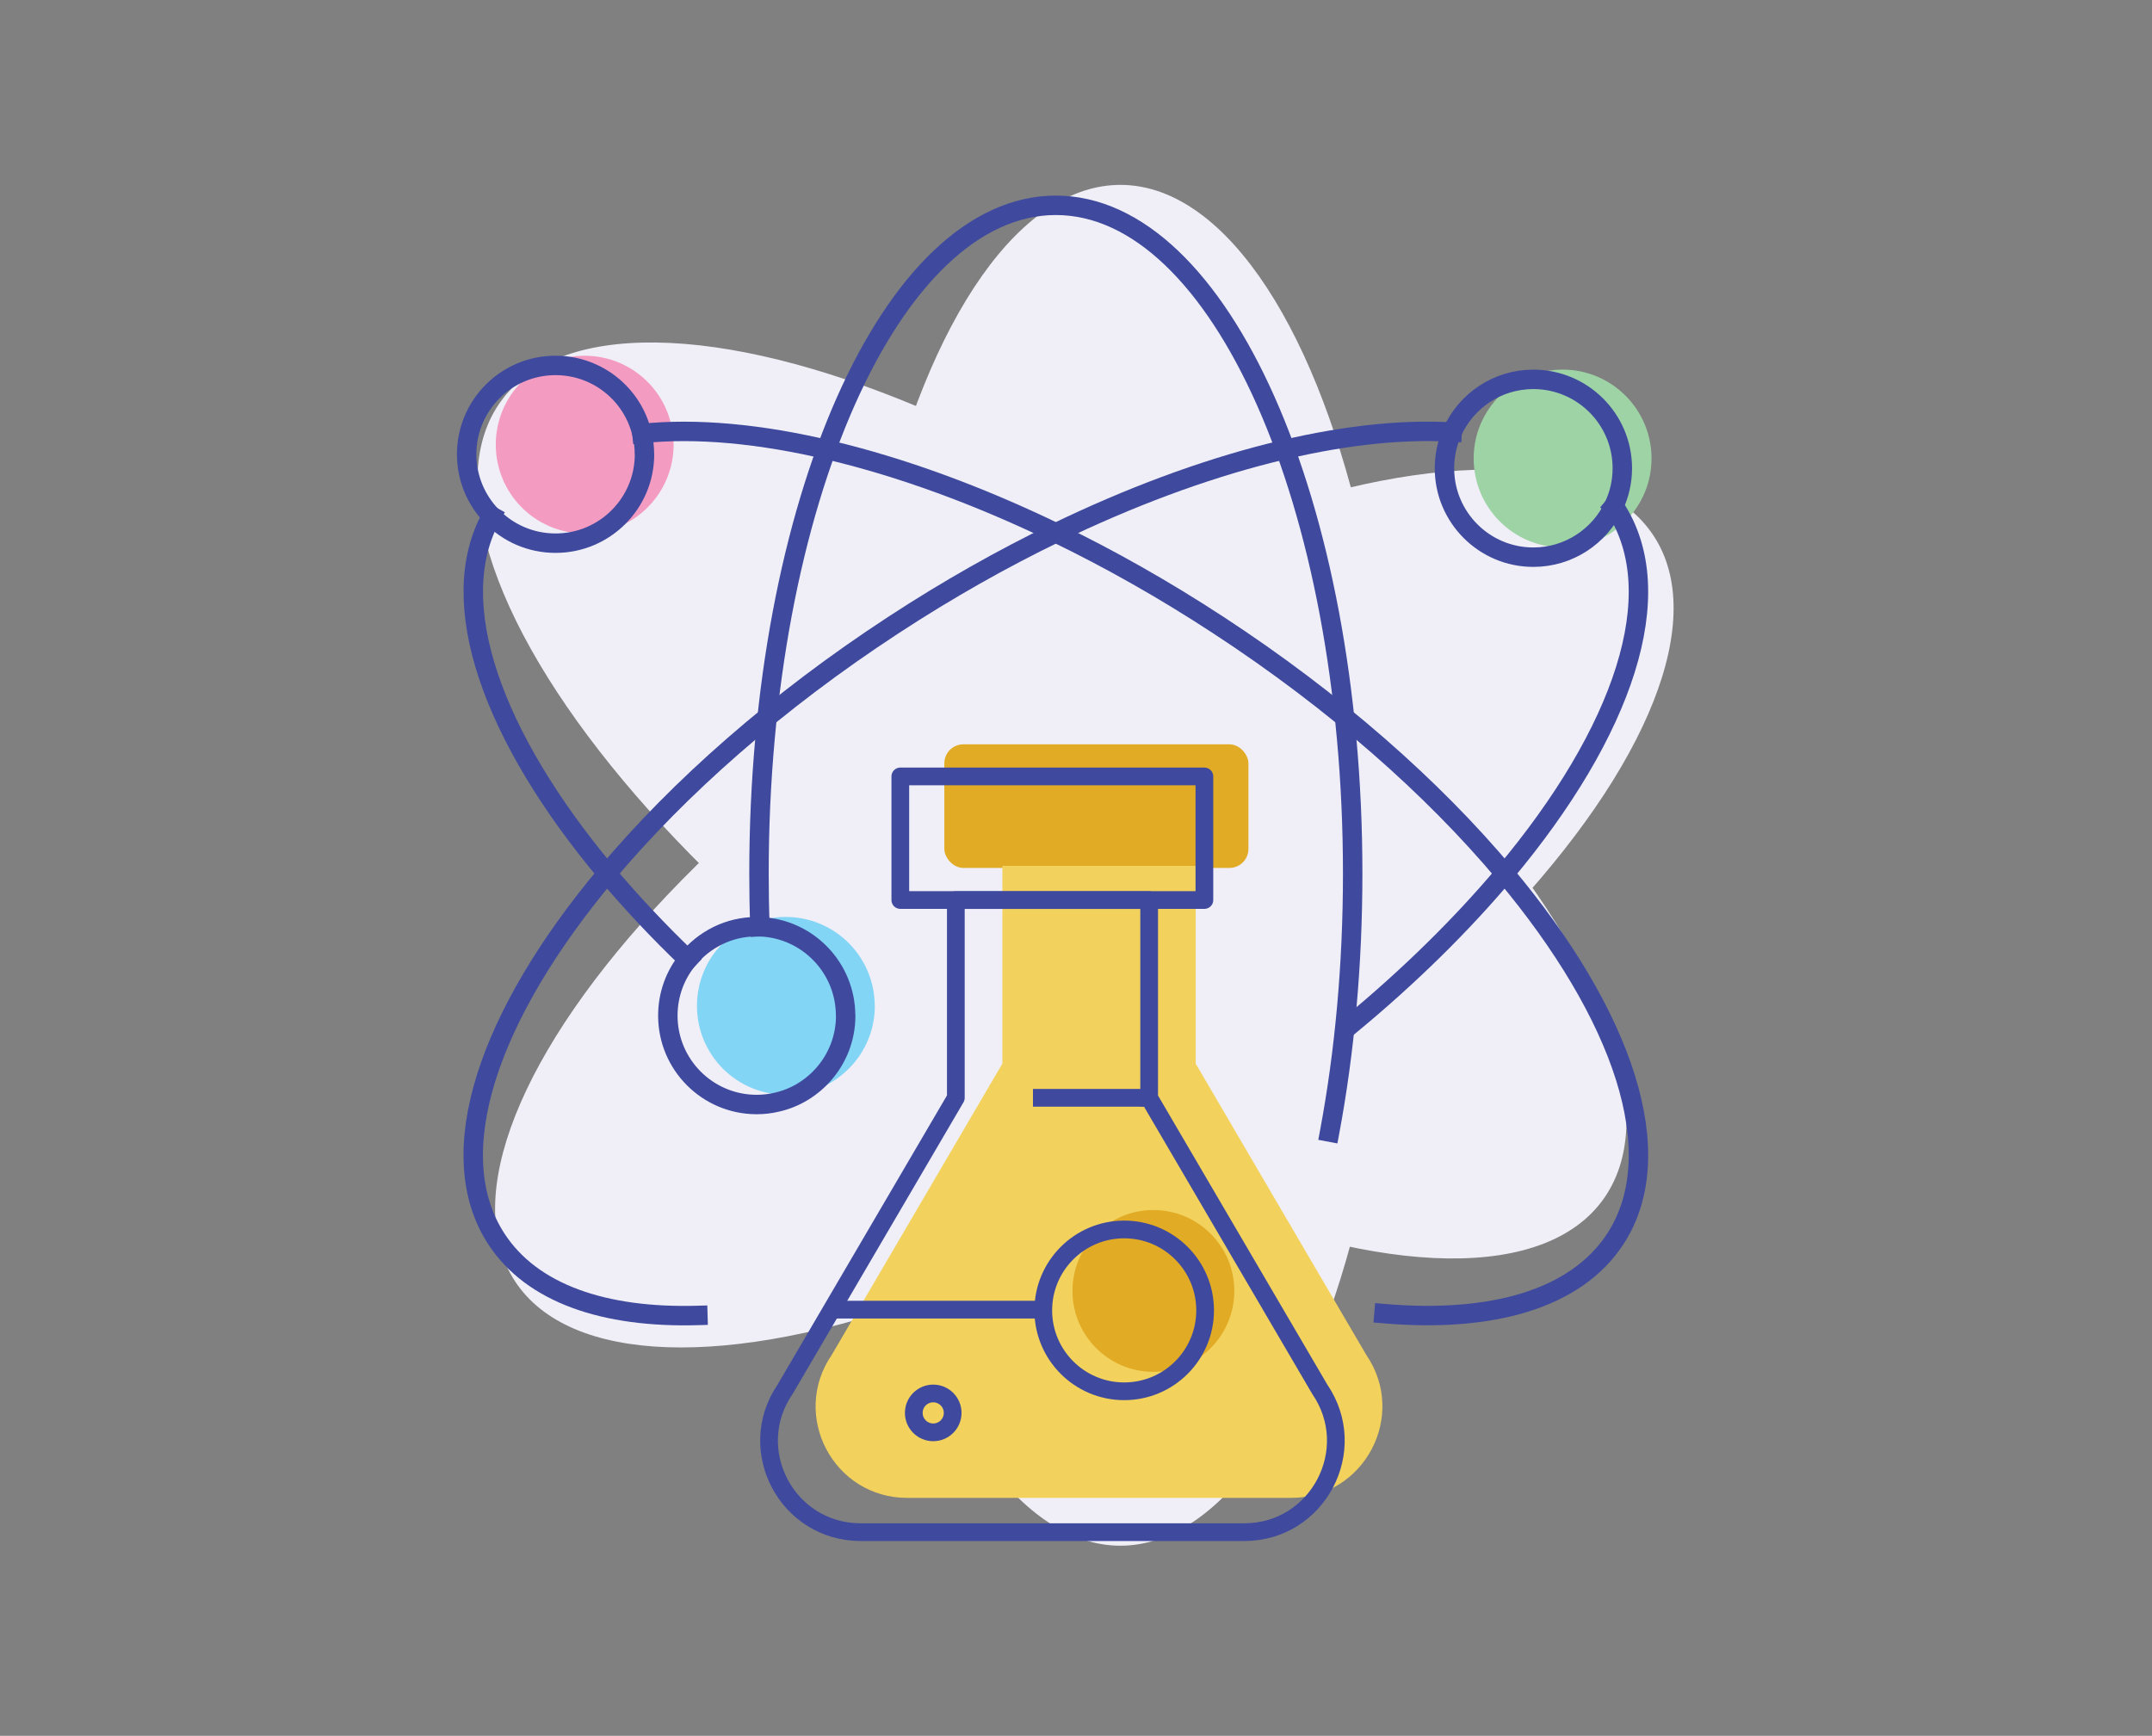 <?xml version="1.0" encoding="UTF-8"?>
<svg id="icons" xmlns="http://www.w3.org/2000/svg" viewBox="0 0 238 192">
  <rect x="0" y="0" width="238" height="192" fill="#808080" stroke="none"/>
  <defs>
    <style>
      .cls-1 {
        stroke-width: 2.15px;
      }

      .cls-1, .cls-2 {
        fill: none;
        stroke: #3f4a9e;
        stroke-linecap: square;
        stroke-linejoin: round;
      }

      .cls-3 {
        fill: #9ed3a6;
      }

      .cls-4 {
        fill: #f2d25d;
      }

      .cls-5 {
        fill: #f0eff7;
      }

      .cls-6 {
        fill: #e2ab25;
      }

      .cls-7 {
        fill: #83d5f6;
      }

      .cls-8 {
        fill: #f49bc2;
      }

      .cls-2 {
        stroke-width: 1.96px;
      }
    </style>
  </defs>
  <ellipse class="cls-5" cx="123.91" cy="95.71" rx="30.65" ry="75.26"/>
  <ellipse class="cls-5" cx="119.92" cy="100.49" rx="75.26" ry="30.65" transform="translate(-35.45 82.1) rotate(-33.21)"/>
  <ellipse class="cls-5" cx="116.34" cy="88.54" rx="30.65" ry="75.26" transform="translate(-23.62 130.79) rotate(-54.07)"/>
  <path class="cls-8" d="M74.5,49.17c0,5.43-4.4,9.84-9.84,9.84-2.78,0-5.29-1.15-7.07-3-1.71-1.77-2.76-4.19-2.76-6.83,0-5.43,4.39-9.83,9.83-9.83,4.64,0,8.53,3.21,9.55,7.53.19.73.28,1.5.28,2.29Z"/>
  <path class="cls-3" d="M182.65,50.71c0,1.5-.33,2.91-.94,4.19-1.57,3.33-4.97,5.65-8.9,5.65-5.43,0-9.83-4.41-9.83-9.84,0-1.42.3-2.78.85-4,1.54-3.43,4.97-5.83,8.98-5.83,5.43,0,9.84,4.4,9.84,9.83Z"/>
  <path class="cls-7" d="M96.75,111.26c0,2.46-.91,4.72-2.41,6.44-1.34,1.54-3.15,2.67-5.21,3.13-.71.17-1.46.26-2.22.26-5.43,0-9.83-4.4-9.83-9.83,0-2.35.82-4.52,2.21-6.21,1.8-2.21,4.54-3.63,7.61-3.63.12,0,.24,0,.36.01,5.26.18,9.48,4.52,9.48,9.83Z"/>
  <path class="cls-1" d="M84.05,102.51c-.08-1.94-.11-3.91-.11-5.9,0-40.82,14.69-73.9,32.83-73.9s32.83,33.08,32.83,73.9c0,10.14-.9,19.81-2.55,28.61"/>
  <path class="cls-1" d="M149.33,113.38c6.6-5.45,12.34-11.13,17.08-16.76,13.11-15.63,18.4-30.99,12.22-40.44-.05-.07-.09-.14-.15-.19"/>
  <path class="cls-1" d="M160.6,47.79c-11.78-.69-27.42,3.2-43.83,11.15h-.01c-5.93,2.87-11.97,6.28-17.96,10.2-12.9,8.43-23.72,18-31.67,27.48-13.11,15.63-18.4,30.99-12.22,40.44,3.94,6.02,11.93,8.74,22.27,8.44"/>
  <path class="cls-1" d="M54.37,57.08c-5.3,9.51.07,24.4,12.76,39.54,2.68,3.17,5.66,6.37,8.95,9.51"/>
  <path class="cls-1" d="M70.99,47.95c11.97-1.26,28.45,2.6,45.78,10.99,5.94,2.87,11.98,6.28,17.97,10.2,12.9,8.43,23.72,18,31.67,27.48,13.11,15.63,18.4,30.99,12.22,40.44-4.35,6.64-13.63,9.26-25.57,8.24"/>
  <path class="cls-1" d="M71.28,50.24c0,5.43-4.4,9.84-9.84,9.84-2.78,0-5.29-1.15-7.07-3-1.71-1.77-2.76-4.19-2.76-6.83,0-5.43,4.39-9.83,9.83-9.83,4.64,0,8.53,3.21,9.55,7.53.19.73.28,1.5.28,2.29Z"/>
  <path class="cls-1" d="M179.42,51.79c0,1.5-.33,2.91-.94,4.19-1.57,3.33-4.97,5.65-8.9,5.65-5.43,0-9.83-4.41-9.83-9.84,0-1.42.3-2.78.85-4,1.54-3.43,4.97-5.83,8.98-5.83,5.43,0,9.84,4.4,9.84,9.83Z"/>
  <path class="cls-1" d="M93.53,112.34c0,2.46-.91,4.72-2.41,6.44-1.34,1.54-3.15,2.67-5.21,3.13-.71.17-1.46.26-2.22.26-5.43,0-9.83-4.4-9.83-9.83,0-2.35.82-4.52,2.21-6.21,1.8-2.21,4.54-3.63,7.61-3.63.12,0,.24,0,.36.01,5.26.18,9.48,4.52,9.48,9.83Z"/>
  <g>
    <rect class="cls-6" x="104.44" y="82.33" width="33.63" height="13.67" rx="2.1" ry="2.1"/>
    <path class="cls-4" d="M142.76,165.68h-42.43c-8.14,0-12.94-9.11-8.34-15.82l18.87-32.22v-21.87h21.38v21.88l18.86,32.21c4.6,6.71-.21,15.82-8.33,15.82Z"/>
    <circle class="cls-6" cx="127.56" cy="142.79" r="8.95"/>
    <circle class="cls-2" cx="124.33" cy="144.94" r="8.95"/>
    <rect class="cls-2" x="99.57" y="85.88" width="33.63" height="13.67"/>
    <polyline class="cls-2" points="127.08 121.44 127.08 121.43 115.22 121.43"/>
    <path class="cls-2" d="M137.61,169.47h-42.43c-8.14,0-12.94-9.11-8.34-15.82l18.87-32.22v-21.87h21.38v21.88l18.86,32.21c4.6,6.71-.21,15.82-8.33,15.82Z"/>
    <line class="cls-2" x1="92.48" y1="144.86" x2="115.16" y2="144.86"/>
    <circle class="cls-2" cx="103.21" cy="156.28" r="2.15"/>
  </g>
</svg>